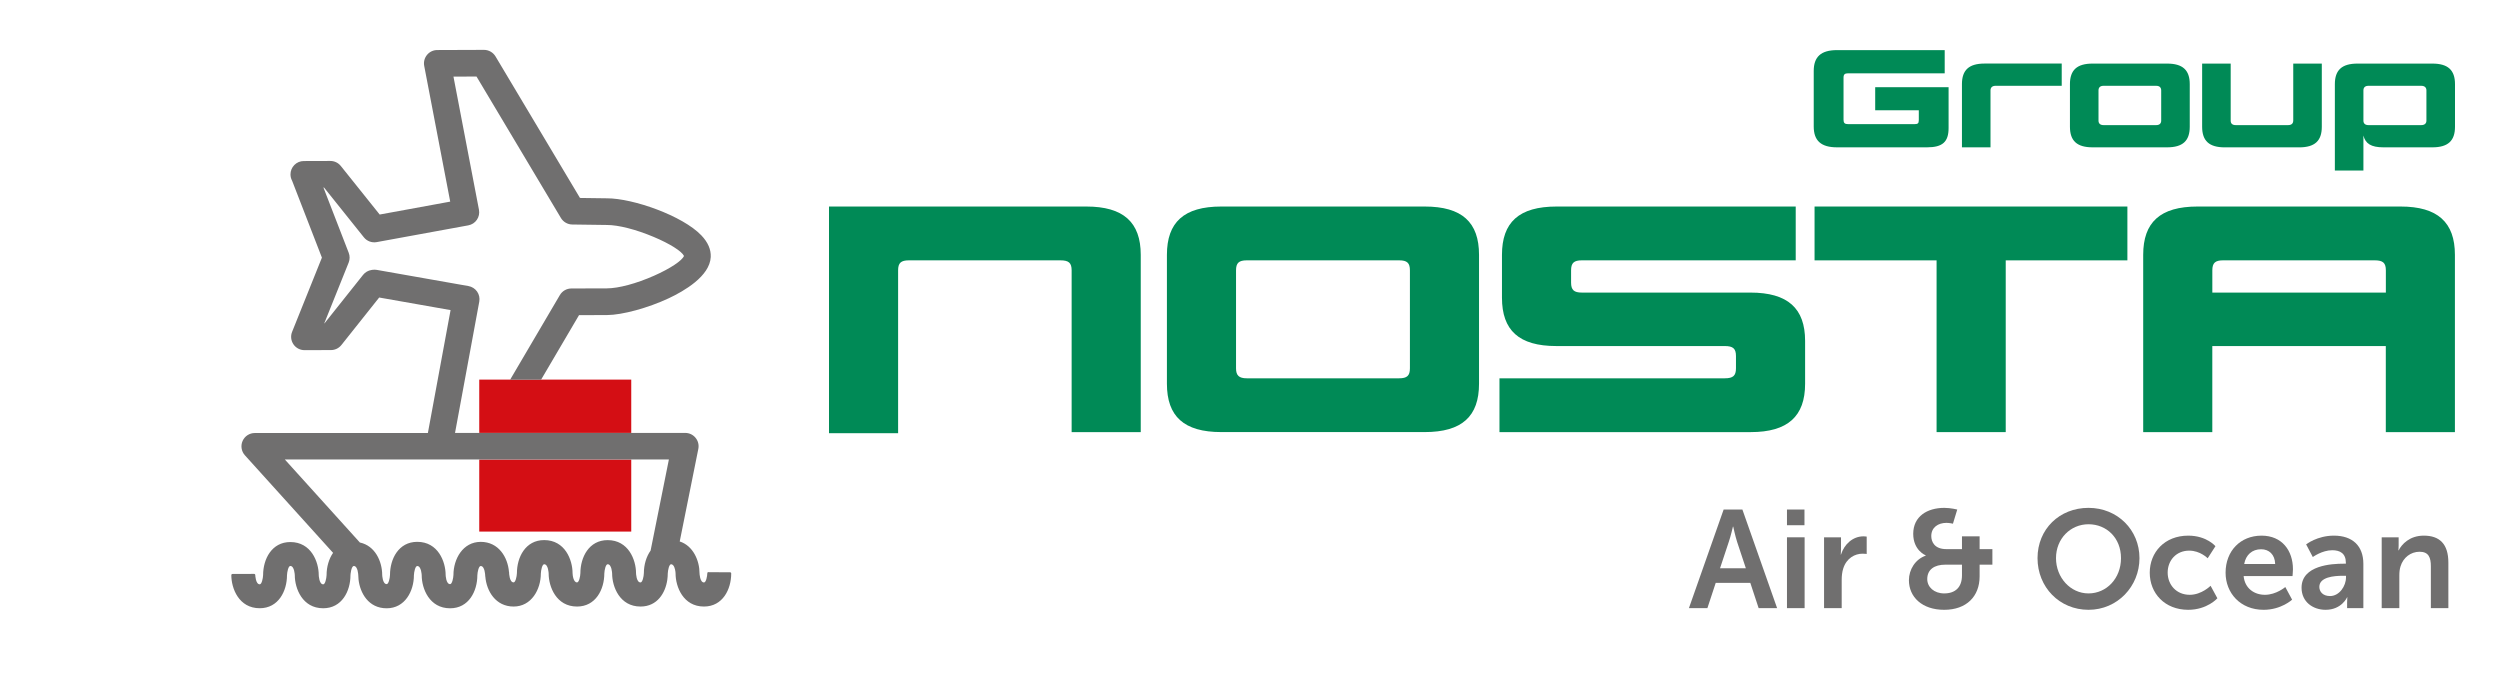 <?xml version="1.0" encoding="UTF-8"?>
<svg xmlns="http://www.w3.org/2000/svg" id="Ebene_1" data-name="Ebene 1" viewBox="0 0 900 250">
  <defs>
    <style>
      .cls-1 {
        fill: #d40e14;
      }

      .cls-2 {
        fill: #706f6f;
      }

      .cls-3 {
        fill: #008a56;
      }
    </style>
  </defs>
  <g>
    <rect class="cls-1" x="172.53" y="136.66" width="54.72" height="19.19"></rect>
    <rect class="cls-1" x="172.53" y="165.44" width="54.72" height="25.93"></rect>
    <path class="cls-2" d="M255.05,205.93h0c-.22,0-.4.18-.41.4h0c-.04,1.14-.45,3.36-1.2,3.36-1.51,0-1.61-3.31-1.61-3.34,0-4.45-2.24-9.85-7.13-11.42l6.7-33.34c.28-1.42-.08-2.87-1-3.98-.91-1.12-2.26-1.76-3.71-1.76h-82.88l8.73-47.27c.23-1.25-.05-2.57-.78-3.61-.72-1.04-1.86-1.77-3.11-1.99l-33.01-5.82c-.52-.09-1.03-.1-1.54-.02l-.34.05c-1.21.18-2.29.81-3.05,1.76l-13.88,17.44h-.09s8.78-21.86,8.78-21.86c.45-1.14.46-2.39.02-3.52l-9.1-23.49h.22l14.34,17.92c1.1,1.38,2.87,2.04,4.61,1.72l32.97-6.03c1.28-.24,2.38-.95,3.1-2.01.73-1.06.99-2.34.75-3.61l-9.18-47.93,8.3-.03,30.39,50.93c.85,1.42,2.4,2.32,4.06,2.34l12.44.17h.05c4.16,0,10.46,1.61,16.87,4.31,5.8,2.44,10.11,5.17,10.88,6.84-.71,1.72-4.98,4.55-10.76,7.11-6.42,2.84-12.76,4.54-16.97,4.56l-12.82.04c-1.69,0-3.27.91-4.13,2.37l-17.91,30.47h11.14l13.66-23.24,10.08-.03c5.45-.02,14.8-2.56,22.23-6.05,5.5-2.58,14.77-7.93,15.11-14.84.13-2.69-1-5.31-3.38-7.8-6.76-7.08-24.59-13.34-33.95-13.34h-.07l-9.67-.13-30.42-50.97c-.87-1.44-2.44-2.34-4.12-2.34h-.02l-16.82.06c-1.43,0-2.78.64-3.69,1.75-.91,1.11-1.28,2.55-1.01,3.96l9.36,48.86-25.39,4.65-14-17.49c-.92-1.14-2.28-1.8-3.75-1.8h-.02l-9.52.03h-.04c-1.28,0-2.49.51-3.39,1.42-.9.91-1.39,2.12-1.39,3.39,0,.8.2,1.59.59,2.3l10.72,27.66-10.73,26.72c-.6,1.49-.42,3.16.48,4.48.89,1.32,2.38,2.11,3.98,2.11h.01l9.53-.03c1.46,0,2.83-.67,3.74-1.81l13.61-17.11,25.7,4.53-8.17,44.25h-62.31c-1.9,0-3.62,1.12-4.39,2.85-.77,1.74-.44,3.76.83,5.17l31.74,35.12c-1.49,2.13-2.34,5.03-2.34,8.02-.05,1.19-.49,3.32-1.21,3.32-1.5,0-1.61-3.31-1.61-3.33,0-4.78-2.74-11.9-10.22-11.9-6.74,0-9.81,6.18-9.81,11.9-.05,1.19-.49,3.32-1.21,3.32-1.49,0-1.61-3.31-1.61-3.34h0c0-.23-.19-.42-.42-.42l-3.89.03h-3.89c-.23,0-.42.19-.42.42h0c0,4.79,2.72,11.92,10.22,11.92,6.74,0,9.82-6.18,9.82-11.9.05-1.19.49-3.32,1.2-3.32,1.49,0,1.61,3.31,1.61,3.33,0,4.78,2.74,11.9,10.22,11.9,6.75,0,9.82-6.18,9.82-11.9,0,0,.05-.91.26-1.79.23-.96.58-1.53.94-1.53,1.5,0,1.61,3.31,1.61,3.33,0,.47.04,1,.1,1.58.55,4.76,3.53,10.32,10.12,10.32s9.81-6.18,9.81-11.9c.05-1.19.49-3.32,1.2-3.32,1.49,0,1.61,3.31,1.61,3.33,0,4.78,2.74,11.89,10.22,11.89,6.74,0,9.81-6.18,9.81-11.9.05-1.19.49-3.32,1.21-3.32,1.49,0,1.61,3.31,1.61,3.34l.02.42h.03c.42,5.29,3.73,10.83,10.18,10.83s9.81-6.18,9.81-11.91c.05-1.19.49-3.32,1.2-3.32,1.49,0,1.61,3.31,1.61,3.33,0,4.78,2.74,11.9,10.22,11.9,6.74,0,9.82-6.18,9.82-11.91.05-1.19.49-3.32,1.2-3.32,1.49,0,1.61,3.31,1.61,3.33,0,4.78,2.74,11.9,10.22,11.9,6.08,0,8.97-4.96,9.64-9.61.11-.79.17-1.56.17-2.3.05-1.19.49-3.32,1.2-3.32.27,0,.49.11.72.35.69.73.88,2.41.89,2.98,0,4.78,2.74,11.9,10.22,11.9,6.74,0,9.81-6.18,9.81-11.92h0c0-.23-.19-.41-.41-.42l-7.78-.02ZM234.24,198.18c-1.55,2.13-2.45,5.11-2.45,8.16-.04,1.2-.48,3.34-1.21,3.34-1.51,0-1.61-3.31-1.61-3.34,0-4.78-2.73-11.9-10.22-11.9-6.73,0-9.8,6.17-9.81,11.89-.04,1.2-.48,3.34-1.21,3.34-1.25,0-1.59-2.42-1.61-3.34,0-4.78-2.73-11.9-10.22-11.9-6.74,0-9.81,6.18-9.81,11.9-.05,1.19-.49,3.33-1.2,3.33-1.49,0-1.61-3.31-1.61-3.34l-.02-.42h-.03c-.42-5.29-3.73-10.83-10.17-10.83s-9.82,6.18-9.82,11.9c-.05,1.19-.49,3.32-1.2,3.32-1.51,0-1.61-3.31-1.61-3.33-.01-4.78-2.74-11.9-10.22-11.9-6.74,0-9.81,6.18-9.81,11.9-.05,1.19-.49,3.32-1.2,3.32-1.51,0-1.61-3.31-1.61-3.33-.01-4.81-2.53-10.48-8.04-11.65l-27.02-29.9h138.27l-6.57,32.73Z"></path>
  </g>
  <g>
    <g>
      <path class="cls-3" d="M690.77,43.29v-3.6h-15.7v-8.3h26.42v14.7c0,4.95-2.12,6.95-7.77,6.95h-32.4c-5.81,0-8.38-2.45-8.38-7.5v-20c0-5.05,2.57-7.5,8.38-7.5h38.77v8.35h-34.75c-1.23,0-1.67.4-1.67,1.55v15.2c0,1.15.45,1.55,1.67,1.55h23.86c1.23,0,1.56-.3,1.56-1.4Z"></path>
      <path class="cls-3" d="M742.22,30.89h-23.85c-1.12,0-1.79.6-1.79,1.65v20.5h-10.28v-22.76c0-5.05,2.51-7.4,8.16-7.4h27.76v8Z"></path>
      <path class="cls-3" d="M788.31,30.29v15.35c0,5.05-2.51,7.4-8.16,7.4h-26.81c-5.64,0-8.16-2.35-8.16-7.4v-15.35c0-5.05,2.51-7.4,8.16-7.4h26.81c5.64,0,8.16,2.35,8.16,7.4ZM778.03,43.44v-10.9c0-1.05-.62-1.65-1.79-1.65h-18.99c-1.17,0-1.79.6-1.79,1.65v10.9c0,1,.62,1.6,1.79,1.6h18.99c1.17,0,1.79-.6,1.79-1.6Z"></path>
      <path class="cls-3" d="M825.57,43.44v-20.55h10.28v22.76c0,5.05-2.51,7.4-8.16,7.4h-26.76c-5.64,0-8.16-2.35-8.16-7.4v-22.76h10.28v20.55c0,1,.56,1.6,1.79,1.6h18.88c1.23,0,1.84-.6,1.84-1.6Z"></path>
      <path class="cls-3" d="M840.55,30.29c0-5.05,2.51-7.4,8.16-7.4h26.93c5.64,0,8.16,2.35,8.16,7.4v15.35c0,5.05-2.51,7.4-8.16,7.4h-17.6c-4.47,0-6.48-1.35-7.21-4.25v12.6h-10.28v-31.11ZM850.83,43.44c0,1,.62,1.6,1.79,1.6h19.05c1.17,0,1.84-.6,1.84-1.6v-10.9c0-1.05-.67-1.65-1.84-1.65h-19.05c-1.17,0-1.79.6-1.79,1.65v10.9Z"></path>
    </g>
    <g>
      <path class="cls-3" d="M391.1,74.35h-92.66v81.6h24.88v-58.63c0-2.67,1.03-3.6,3.89-3.6h54.56c2.98,0,4.02.93,4.02,3.6v58.24h24.88v-63.81c0-11.72-6.22-17.4-19.57-17.4Z"></path>
      <path class="cls-3" d="M512.88,74.35h-73.22c-13.48,0-19.57,5.69-19.57,17.4v46.4c0,11.72,6.09,17.4,19.57,17.4h73.22c13.48,0,19.57-5.69,19.57-17.4v-46.4c0-11.72-6.09-17.4-19.57-17.4ZM507.57,132.59c0,2.67-1.04,3.6-3.89,3.6h-54.82c-2.85,0-3.89-1.04-3.89-3.6v-35.27c0-2.67,1.04-3.6,3.89-3.6h54.82c2.85,0,3.89.93,3.89,3.6v35.27Z"></path>
      <path class="cls-3" d="M630.13,105.33h-60.65c-2.85,0-3.89-.93-3.89-3.6v-4.41c0-2.67,1.04-3.6,3.89-3.6h76.98v-19.37h-86.05c-13.61,0-19.7,5.69-19.7,17.4v15.43c0,11.72,6.09,17.4,19.57,17.4h60.65c2.98,0,4.02.93,4.02,3.6v4.41c0,2.67-1.04,3.6-4.02,3.6h-81.12v19.37h90.46c13.35,0,19.57-5.69,19.57-17.4v-15.43c0-11.72-6.22-17.4-19.7-17.4Z"></path>
      <polygon class="cls-3" points="653.24 93.73 697.17 93.73 697.17 155.56 722.06 155.56 722.06 93.73 765.86 93.73 765.86 74.35 653.24 74.35 653.24 93.73"></polygon>
      <path class="cls-3" d="M864.21,74.35h-73.09c-13.48,0-19.57,5.69-19.57,17.4v63.81h24.88v-30.98h62.46v30.98h24.88v-63.81c0-11.72-6.22-17.4-19.57-17.4ZM858.9,105.33h-62.46v-8.01c0-2.67,1.04-3.6,3.89-3.6h54.56c2.98,0,4.02.93,4.02,3.6v8.01Z"></path>
    </g>
  </g>
  <g>
    <path class="cls-2" d="M630.11,209.83h-12.45l-3,9.1h-6.65l12.5-35.5h6.75l12.5,35.5h-6.65l-3-9.1ZM623.86,189.58s-.8,3.5-1.5,5.5l-3.15,9.5h9.3l-3.15-9.5c-.65-2-1.4-5.5-1.4-5.5h-.1Z"></path>
    <path class="cls-2" d="M643.31,183.43h6.3v5.65h-6.3v-5.65ZM643.31,193.43h6.35v25.5h-6.35v-25.5Z"></path>
    <path class="cls-2" d="M656.66,193.43h6.1v4.4c0,.95-.1,1.8-.1,1.8h.1c1.15-3.65,4.2-6.55,8.1-6.55.6,0,1.15.1,1.15.1v6.25s-.65-.1-1.5-.1c-2.7,0-5.75,1.55-6.95,5.35-.4,1.25-.55,2.65-.55,4.15v10.1h-6.35v-25.5Z"></path>
    <path class="cls-2" d="M693.26,200.03v-.1s-4.5-1.75-4.5-7.75c0-6.3,5.05-9.35,11.2-9.35,2.25,0,4.65.6,4.65.6l-1.55,5.1s-1.2-.3-2.35-.3c-3,0-5.45,1.65-5.45,4.75,0,2.05,1.15,4.7,5.4,4.7h5.65v-4.6h6.35v4.6h4.6v5.6h-4.6v4.2c0,7.25-4.75,12.05-12.75,12.05s-12.7-4.65-12.7-10.65c0-3.85,2.3-7.55,6.05-8.85ZM699.91,213.63c4,0,6.4-2.2,6.4-6.5v-3.85h-6c-3.95,0-6.5,1.75-6.5,5.2,0,2.85,2.45,5.15,6.1,5.15Z"></path>
    <path class="cls-2" d="M751.86,182.83c10.45,0,18.35,7.95,18.35,18.1s-7.9,18.6-18.35,18.6-18.35-8.15-18.35-18.6,7.9-18.1,18.35-18.1ZM751.86,213.63c6.5,0,11.7-5.4,11.7-12.7s-5.2-12.2-11.7-12.2-11.7,5.2-11.7,12.2,5.2,12.7,11.7,12.7Z"></path>
    <path class="cls-2" d="M787.76,192.83c6.65,0,9.8,3.8,9.8,3.8l-2.8,4.35s-2.65-2.75-6.65-2.75c-4.7,0-7.75,3.55-7.75,7.9s3.1,8,7.95,8c4.3,0,7.5-3.25,7.5-3.25l2.45,4.5s-3.65,4.15-10.5,4.15c-8.45,0-13.85-5.95-13.85-13.35s5.4-13.35,13.85-13.35Z"></path>
    <path class="cls-2" d="M814.16,192.83c7.35,0,11.3,5.35,11.3,12.1,0,.75-.15,2.45-.15,2.45h-17.6c.4,4.45,3.85,6.75,7.65,6.75,4.1,0,7.35-2.8,7.35-2.8l2.45,4.55s-3.9,3.65-10.25,3.65c-8.45,0-13.7-6.1-13.7-13.35,0-7.85,5.35-13.35,12.95-13.35ZM819.06,203.03c-.1-3.45-2.25-5.3-5.05-5.3-3.25,0-5.5,2-6.1,5.3h11.15Z"></path>
    <path class="cls-2" d="M843.66,202.93h.85v-.35c0-3.35-2.1-4.5-4.9-4.5-3.65,0-7,2.45-7,2.45l-2.4-4.55s3.95-3.15,10-3.15c6.7,0,10.6,3.7,10.6,10.15v15.95h-5.85v-2.1c0-1,.1-1.8.1-1.8h-.1s-1.95,4.5-7.75,4.5c-4.55,0-8.65-2.85-8.65-7.95,0-8.1,10.95-8.65,15.1-8.65ZM838.81,214.58c3.35,0,5.75-3.6,5.75-6.7v-.6h-1.1c-3.25,0-8.5.45-8.5,4,0,1.7,1.25,3.3,3.85,3.3Z"></path>
    <path class="cls-2" d="M857.41,193.43h6.1v2.95c0,.95-.1,1.75-.1,1.75h.1c1.1-2.15,3.9-5.3,9.05-5.3,5.65,0,8.85,2.95,8.85,9.7v16.4h-6.3v-15.1c0-3.1-.8-5.2-4.05-5.2s-5.9,2.15-6.85,5.2c-.35,1.05-.45,2.2-.45,3.4v11.7h-6.35v-25.5Z"></path>
  </g>
</svg>
